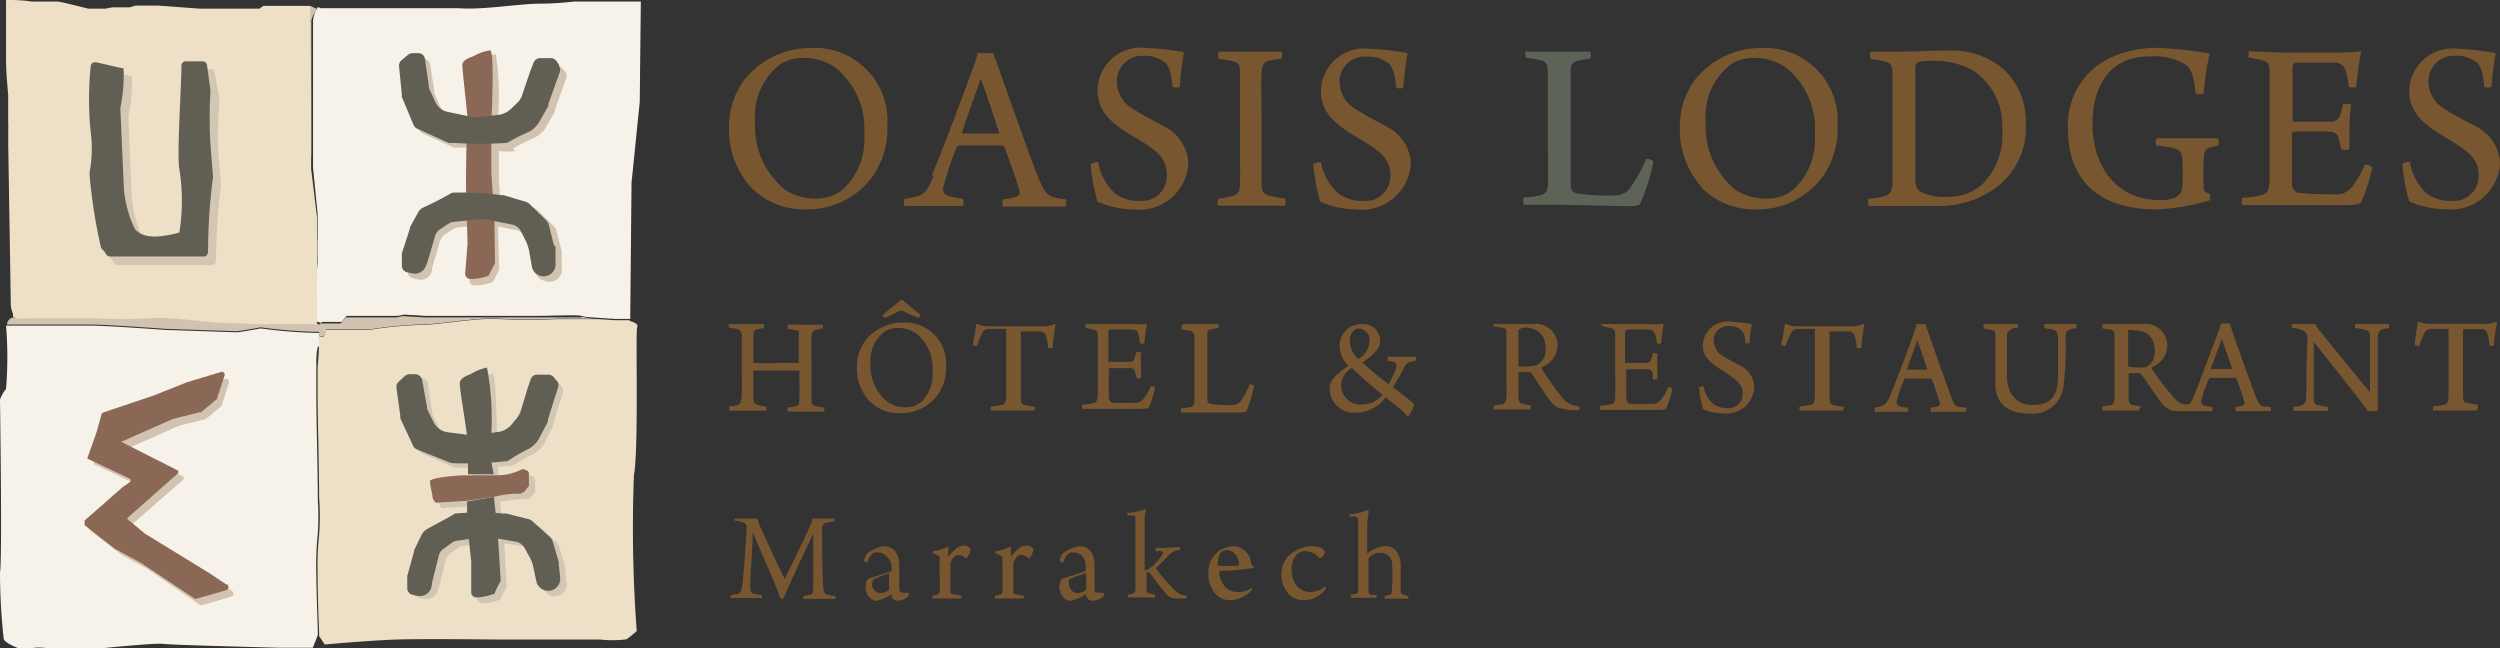 <svg id="Calque_1" data-name="Calque 1" xmlns="http://www.w3.org/2000/svg" viewBox="0 0 115.71 30"><rect x="0" y="0" width="115.71" height="30" fill="#333333" stroke="none"/><defs><style>.cls-1{fill:#d1c3b0;}.cls-2{fill:#f7f2e9;}.cls-3{fill:#eee0c7;}.cls-4{fill:#d3c7b4;}.cls-5{fill:#615f54;}.cls-6{fill:#8b6855;}.cls-7{fill:#785730;}.cls-8{fill:#5e6358;}</style></defs><path class="cls-1" d="M26.91,14.69c-.2,0-1.4,0-2.06,0l-.65,0H19.63l-1-.06-.27.06H16l-.23.28H14.8l0,.06a1.13,1.13,0,0,0-.2-.07H11.41a7.81,7.81,0,0,0-1.06-.05c-.89,0-2.53-.31-3.56-.22a23.13,23.13,0,0,1-2.53,0l-3.1,0a2.69,2.69,0,0,1-.55,0l0,0s-.29.07-.28.33H4.15c.82,0,3.5.2,3.5.2l3.3.11c.11,0,.66-.1,1.12-.18a22.63,22.63,0,0,0,2.7.21,5.73,5.73,0,0,1,0,.59h0c0-.15,0-.3,0-.41a.38.38,0,0,0,.24,0,.73.73,0,0,0,.08-.29h2a19,19,0,0,1,2.36-.23c.93,0,2.63-.35,3.71-.27a26.05,26.05,0,0,0,2.63,0h1.91c-.36,0-.68-.07-.78-.09"/><path class="cls-1" d="M14.58,11.09a.78.78,0,0,0,0-.14v-.06a.85.85,0,0,1,0,.22s0,0,0,0v0s0,0,0,0v0s0,0,0,.06v.07a.43.43,0,0,0,0,0v.16a.37.37,0,0,0,0,.11v.05c0,.05,0,.1,0,.15v.44h0v.23c0,.47,0,1,0,1.43v.15c0-.1,0-.22,0-.34h0c0-.61.08-1.31.11-1.78V12s0-.05,0-.08v-.05a.28.28,0,0,1,0-.09v-.14a.09.09,0,0,0,0,0V11.5a1.79,1.79,0,0,0,0-.21v-.07s0-.09,0-.13"/><path class="cls-1" d="M14.41,7.18V7c0-.11,0-.22,0-.34V6.33c0-.34,0-.69,0-1,0-.57,0-1.12,0-1.59V3.56c0-.78,0-2.57,0-2.61A1.45,1.45,0,0,1,14.6.53l.06-.12s0,0,0,0L14.35.27c0,.1.05,6.63.05,7.44,0-.17,0-.35,0-.53"/><path class="cls-2" d="M14.77,16a5.73,5.73,0,0,0,0-.59,22.63,22.63,0,0,1-2.7-.21c-.46.08-1,.18-1.12.18l-3.3-.11s-2.68-.2-3.5-.2H.28A18,18,0,0,1,.28,18,1.51,1.51,0,0,0,0,18.5s.11,7.42,0,8a28.27,28.27,0,0,0,.17,3.05c0,.2.7.46.7.46H1.4a2.24,2.24,0,0,1,.83,0,.74.74,0,0,0,.22,0h2.2s2.54-.26,2.9-.21,3.59.13,5.34.18l1.59,0,.23-.59c0-.45-.06-1.72-.07-2.82a14.07,14.07,0,0,1,.07-1.89,12.4,12.4,0,0,0,0-1.54c0-1.49-.07-3.57-.07-4.9,0-.62,0-1.11,0-1.34s0-.58.06-.82"/><path class="cls-3" d="M29.14,14.82l-.17,0h-.52l-.76-.05H25.78a26.05,26.05,0,0,1-2.63,0c-1.08-.08-2.78.27-3.71.27a19,19,0,0,0-2.36.23h-2a.73.73,0,0,1-.08.29.38.38,0,0,1-.24,0c0,.11,0,.26,0,.41a9.81,9.81,0,0,1-.06,1c0,.21,0,.63,0,1.16,0,1.39.07,3.47.07,4.9a11.7,11.7,0,0,1,0,1.73,12.94,12.94,0,0,0-.07,1.7c0,1.32.07,2.81.07,2.81h0v.17l.26.39s2.08-.19,3.35-.23,4.62,0,4.62,0l4.77,0A5.19,5.19,0,0,0,29,29.59c.16-.11.47-.38.47-.38A64.85,64.85,0,0,1,29.34,22c.23-1.24.07-6.65.15-6.84s-.19-.25-.35-.31"/><path class="cls-2" d="M26.58.07a14.32,14.32,0,0,1-1.6.1c-.68,0-1.79.16-2.75.21a7.66,7.66,0,0,1-1,0h-.52l-.42,0H14.84L14.76.34l-.06,0h0s0,0,0,0L14.6.53a1.45,1.45,0,0,0-.11.42s0,1.83,0,2.61V3.7c0,.47,0,1,0,1.59,0,.35,0,.7,0,1v.34c0,.12,0,.23,0,.34v.17c0,.18,0,.36,0,.53v.1l.21,2.11c0,.41,0,.76,0,1V11a.78.78,0,0,1,0,.14c0,.05,0,.09,0,.13v.07a1.79,1.79,0,0,1,0,.21v.12a.06.06,0,0,0,0,0v.1a.28.28,0,0,0,0,.09v.05s0,0,0,.08V12c0,.28-.05.65-.07,1s0,.51,0,.75h0a1.28,1.28,0,0,0,0,.19h0c0,.05,0,.1,0,.15,0,.31,0,.59,0,.8h.06a.92.92,0,0,1,.19.07l0-.06h.93l.23-.28h2.38l.28-.06,1,.06H24.2l.65,0c.66,0,1.86-.06,2.06,0s.42.06.78.09l.76.05H29l.17,0h0c0-.1.06-6.3.06-6.3l.38-3.75L29.66.07c-.42,0-1.45,0-3.08,0"/><path class="cls-3" d="M14.4,7.81v-.1c0-.81,0-7.34-.05-7.44h-.89l-.19,0h-.18l-.19,0h-.17l-.16,0h-.14l-.11,0H12.2L12,.4H10.3l-.5,0-.56,0L7.35.26l-.58,0H6.53l-.26,0L6,.34l-.43,0h0l-.37,0L4.89.4H4.67l-.32,0H4.21l-.13,0L4,.38,3.8.33C3.42.24,2.92.1,2.65.07H1.45C1,0,.6,0,.4,0H.28s0,.16,0,.41,0,.32,0,.51,0,1.63,0,1.85c0,.6.07,1.25.1,1.65v.65l0,.2c0,.12,0,.26,0,.39s0,0,0,.08a2.87,2.87,0,0,1,0,.31q0,.12,0,.21a.37.37,0,0,1,0,.12c0,.08,0,.14,0,.18v.07l.12,7.47a1.16,1.16,0,0,0,.1.42l0,.12a.27.27,0,0,0,.17.09,2.69,2.69,0,0,0,.55,0l3.1,0a23.13,23.13,0,0,0,2.53,0c1-.09,2.67.23,3.56.22a7.81,7.81,0,0,1,1.06.05h3.1c0-.21,0-.49,0-.8V14c0-.46,0-1,0-1.43h0v-.22h0v-.2a0,0,0,0,0,0,0V11.9c0-.05,0-.1,0-.15V11.7a.49.49,0,0,1,0-.12v-.27s0,0,0-.06v0s0,0,0,0v0a0,0,0,0,1,0,0,.85.85,0,0,0,0-.22c0-.21,0-.56,0-1Z"/><path class="cls-4" d="M10.1,7.06a23.08,23.08,0,0,1,.06-2.46v0L9.94,3.36a.18.18,0,0,0-.19-.16H9a.2.2,0,0,0-.2.18,47.14,47.14,0,0,0-.1,4.82,9.18,9.18,0,0,1,0,2.94,3.34,3.34,0,0,1-.65.14S7,11.51,6.6,11A5.34,5.34,0,0,1,6.09,9L5.94,5.39v0A7.23,7.23,0,0,0,6.1,3.52c-.11,0-.9-.2-1.29-.28a.19.19,0,0,0-.23.18,15.66,15.66,0,0,0,0,3.07,5.53,5.53,0,0,1-.08,1.9,23.36,23.36,0,0,0,.54,3.48,1.2,1.2,0,0,1,.23.3.21.21,0,0,0,.17.1H9.83s.11,0,.17-.17a26.85,26.85,0,0,1,.23-3.51"/><path class="cls-1" d="M23.74,6.88a8.75,8.75,0,0,1,1-.51,1.2,1.2,0,0,0,.55-.52l.39-.68s0,0,0-.08l.53-1.47a.34.34,0,0,0-.05-.31L26,3.14A.28.28,0,0,0,25.77,3h-.51a.34.34,0,0,0-.3.21l-.17.44-.34,1a1.25,1.25,0,0,1-.22.37L24,5.26a.92.92,0,0,1-.64.32l-.33,0a12.19,12.19,0,0,0-.08-3.07,2.72,2.72,0,0,0-.74.26c-.08,0-.52.15-.54.41s.15,1.53.23,2.4L21,5.44A.8.8,0,0,1,20.41,5l-.3-.66,0-.09L19.91,3a.33.33,0,0,0-.27-.28l-.27,0a.32.32,0,0,0-.25.07l-.3.26a.32.32,0,0,0-.11.27l.12,1.33,0,.1L19.39,6a.4.4,0,0,0,.17.17L21,6.83a.79.79,0,0,0,.22,0l.6,0c0,.76,0,2,0,2v.23a1.67,1.67,0,0,0-.61,0,13,13,0,0,1-1.31.68.53.53,0,0,0-.25.24l-.38.7,0,.05L18.87,12a.28.28,0,0,0,0,.09v.49a.31.31,0,0,0,.23.3l.23.05a.55.55,0,0,0,.65-.34L20,12.4s0,0,0,0l.36-1.23a.56.56,0,0,1,.22-.31l.39-.25a.54.54,0,0,1,.25-.09l.57-.05,0,1.08v0l-.06,1.4a.24.24,0,0,0,.27.26,2.49,2.49,0,0,0,.81-.15l.29-.57a.21.21,0,0,0,0-.12l-.05-1.89.83.17a.51.51,0,0,1,.38.3l.23.43a1.92,1.92,0,0,1,.15.48l.13.69a.55.55,0,0,0,.46.45A.56.56,0,0,0,26,12.4l0-.66a.36.36,0,0,0,0-.1l-.23-.92a.61.61,0,0,0-.15-.26l-.73-.72a.79.79,0,0,0-.23-.14l-1-.29-.13,0-.37,0-.07-1,0-1.32a2.78,2.78,0,0,0,.75,0"/><path class="cls-4" d="M24.54,22h-.11a2.4,2.4,0,0,1-1.15.25c-.4,0-1.5,0-1.59,0h0c-.1,0-1.5.09-1.5.27s.12.61.12.74a.42.42,0,0,0,.14.25.15.15,0,0,0,.11,0l1.69-.09a11,11,0,0,1,2.16-.34.14.14,0,0,0,.15-.05l.21-.26a.19.19,0,0,0,0-.1l0-.49a.14.14,0,0,0-.09-.12Z"/><path class="cls-4" d="M22.09,27.68a.25.25,0,0,0,.28.25,2.13,2.13,0,0,0,.8-.19c0-.09.21-.43.28-.57a.5.5,0,0,0,0-.12L23.33,25,23.11,23,23,20.78v0c0-.18,0-3.52-.21-3.49a2.39,2.39,0,0,0-.72.28c-.08.06-.52.17-.53.43s.45,2.92.38,3.13,0,2.56,0,2.56l.17,2.59v1.42Z"/><path class="cls-4" d="M19.8,17.82,20,19.06a.16.16,0,0,0,0,.09l.32.64a.83.83,0,0,0,.6.44l1.15.19h.18l1-.14a1.05,1.05,0,0,0,.63-.35l.25-.29a1.28,1.28,0,0,0,.21-.38l.3-1,.15-.45a.34.34,0,0,1,.29-.22l.51,0a.32.32,0,0,1,.26.12l.14.18a.32.32,0,0,1,.06.3l-.47,1.49a.2.2,0,0,1,0,.08l-.35.7a1.26,1.26,0,0,1-.53.54,8.34,8.34,0,0,0-.94.54,15.74,15.74,0,0,1-2.51.1.54.54,0,0,1-.22,0L19.57,21a.33.33,0,0,1-.17-.16l-.59-1.27,0-.09-.17-1.32a.29.29,0,0,1,.1-.28l.29-.27a.31.31,0,0,1,.25-.09l.26,0a.33.33,0,0,1,.29.26"/><path class="cls-4" d="M25.14,27.15,25,26.47a1.66,1.66,0,0,0-.17-.47l-.25-.43a.54.54,0,0,0-.39-.28l-1.3-.21h-.17l-1.26.18a.5.5,0,0,0-.24.09l-.38.27a.58.58,0,0,0-.21.32l-.31,1.24s0,0,0,0l-.06.17a.55.55,0,0,1-.63.37l-.24-.05a.28.28,0,0,1-.24-.28l0-.49a.14.14,0,0,1,0-.09l.31-1.15,0-.05.35-.72a.58.58,0,0,1,.24-.25A13.2,13.2,0,0,0,21.34,24a13.34,13.34,0,0,1,2.26,0h.13l1,.25a.7.7,0,0,1,.24.13l.76.69a.6.6,0,0,1,.16.25l.27.91a.43.43,0,0,1,0,.11l.07.65a.57.57,0,0,1-.62.61.55.55,0,0,1-.48-.44"/><path class="cls-1" d="M10.58,17.48,9,18H9l-1.57.62h0l-2.32.78a.11.11,0,0,0-.08.08l-.61,1.72a.13.13,0,0,0,.18.16l.4-.2H5l3.27-1.45h0l1.25-.31,0,0,.76-.63a.21.21,0,0,0,0-.06l.32-1a.13.13,0,0,0-.16-.16"/><path class="cls-1" d="M4.24,24.6l1.37,1.07h0l1.19.65h0L9.26,28a.18.18,0,0,0,.13,0l1.33-.39a.15.15,0,0,0,0-.27L10,26.82,7,25s0,0,0,0l-1-.88-.07,0L5,23.86a.13.13,0,0,0-.12,0l-.67.46a.15.15,0,0,0,0,.25"/><path class="cls-1" d="M4.88,20.22l3.59,1.83a.1.1,0,0,1,0,.16l-3,2.62a.09.09,0,0,1-.09,0l-1.19-.33a.1.1,0,0,1,0-.17l1.73-1.51H6l.33-.23a.1.1,0,0,0,0-.17L4.4,21.51a.09.09,0,0,1-.05-.12l.4-1.12a.09.09,0,0,1,.13-.05"/><path class="cls-5" d="M9.74,6.69a21.18,21.18,0,0,1,0-2.46V4.18L9.58,3a.2.2,0,0,0-.19-.16H8.6A.2.2,0,0,0,8.4,3c0,.84-.22,4.27-.1,4.82a9.18,9.18,0,0,1,0,2.94,3.34,3.34,0,0,1-.65.14s-1,.23-1.41-.31a5.13,5.13,0,0,1-.51-1.94L5.57,5s0,0,0,0a7.63,7.63,0,0,0,.15-1.84c-.11,0-.9-.2-1.29-.28a.2.2,0,0,0-.23.18,14.88,14.88,0,0,0,0,3.07A5.8,5.8,0,0,1,4.14,8a23.77,23.77,0,0,0,.54,3.48,1.17,1.17,0,0,1,.23.29.21.21,0,0,0,.17.1H9.46s.11,0,.17-.17a27,27,0,0,1,.23-3.51"/><path class="cls-6" d="M21.53,12.65a.24.24,0,0,0,.27.26,2.2,2.2,0,0,0,.81-.15c.05-.09.22-.43.3-.56a.5.5,0,0,0,0-.12L22.88,10,22.74,8l0-2.17v0c0-.18.17-3.52-.06-3.5a2.28,2.28,0,0,0-.73.25c-.09.06-.53.15-.55.41s.34,2.93.25,3.14-.08,2.57-.08,2.57l.07,2.59h0Z"/><path class="cls-5" d="M25.88,3l-.13-.18a.33.33,0,0,0-.26-.13H25a.33.33,0,0,0-.3.2l-.17.44-.34,1A1,1,0,0,1,24,4.7L23.69,5a1.06,1.06,0,0,1-.64.32l-1,.1a.47.47,0,0,1-.17,0l-1.15-.24a.8.8,0,0,1-.58-.46l-.3-.65a.29.29,0,0,1,0-.09l-.18-1.25a.31.31,0,0,0-.27-.27l-.26,0a.35.35,0,0,0-.26.08l-.3.25a.33.33,0,0,0-.11.28l.13,1.33a.29.29,0,0,0,0,.09l.54,1.29a.3.3,0,0,0,.16.17l1.45.66a.54.54,0,0,0,.22,0,17.35,17.35,0,0,0,2.51,0,8.75,8.75,0,0,1,1-.51A1.23,1.23,0,0,0,25,5.57l.38-.67a.36.36,0,0,0,0-.09l.53-1.47a.32.32,0,0,0-.05-.3"/><path class="cls-5" d="M25.64,11.36l-.23-.92a.53.53,0,0,0-.15-.26l-.73-.72a.48.48,0,0,0-.23-.13l-1-.3-.13,0a12.93,12.93,0,0,0-2.25-.11,14.47,14.47,0,0,1-1.32.68.55.55,0,0,0-.25.23l-.38.7a.14.14,0,0,0,0,.06l-.37,1.13a.31.31,0,0,0,0,.1v.48a.31.31,0,0,0,.23.3l.24.05a.54.54,0,0,0,.64-.34l.07-.17s0,0,0,0l.36-1.22a.56.56,0,0,1,.23-.31l.38-.25a.54.54,0,0,1,.25-.09l1.26-.13a.32.32,0,0,1,.17,0l1.29.26a.59.59,0,0,1,.39.3l.22.44a2,2,0,0,1,.16.47l.12.69a.55.55,0,0,0,1.1-.13l0-.65a.43.43,0,0,0,0-.11"/><path class="cls-5" d="M25.77,17.63l-.14-.17a.33.33,0,0,0-.27-.12l-.51,0a.31.31,0,0,0-.29.22l-.15.44-.3,1a1.28,1.28,0,0,1-.21.38l-.25.3A1,1,0,0,1,23,20l-1,.15a.48.48,0,0,1-.17,0L20.68,20a.85.85,0,0,1-.6-.44l-.32-.65,0-.09-.22-1.23a.34.34,0,0,0-.29-.27l-.26,0a.33.33,0,0,0-.25.08l-.29.27a.3.3,0,0,0-.1.28l.18,1.32a.3.3,0,0,0,0,.1l.59,1.26a.35.35,0,0,0,.17.17l1.48.59a.54.54,0,0,0,.22.05,18.45,18.45,0,0,0,2.51-.1,7.61,7.61,0,0,1,.94-.55A1.26,1.26,0,0,0,25,20.2l.36-.69,0-.09.47-1.49a.32.32,0,0,0-.05-.3"/><path class="cls-5" d="M25.86,26l-.27-.91a.54.54,0,0,0-.16-.26l-.76-.68a.41.41,0,0,0-.23-.13l-1-.25-.13,0a12.29,12.29,0,0,0-2.26,0c-.2.15-1,.55-1.29.72a.64.64,0,0,0-.24.25l-.35.72,0,.05-.32,1.15a.31.31,0,0,0,0,.1l0,.48a.31.31,0,0,0,.24.29l.24.05a.56.56,0,0,0,.63-.37L20,27s0,0,0-.05l.31-1.24a.53.53,0,0,1,.22-.31l.37-.27a.51.51,0,0,1,.24-.1l1.26-.18h.17l1.3.22a.58.58,0,0,1,.4.28l.24.43a1.5,1.5,0,0,1,.17.46l.15.69a.56.56,0,0,0,1.1-.18l-.07-.65a.36.36,0,0,0,0-.1"/><path class="cls-5" d="M22.74,21.37l0-.86h0v-.44a12.77,12.77,0,0,0-.2-3.06,2.45,2.45,0,0,0-.73.29c-.08.05-.52.16-.53.43s.22,1.52.33,2.39a3.38,3.38,0,0,1,.05.74,2.69,2.69,0,0,0,0,.54c0,.16,0,.35,0,.55l1.19,0Z"/><path class="cls-5" d="M23.05,24.89v-.15l-.11-1L22.86,23l-1.24.21c0,.15,0,.25,0,.25l0,.22.08,1.28L21.81,26h0v1.41a.24.24,0,0,0,.28.24,2.49,2.49,0,0,0,.81-.18c0-.09.2-.44.27-.58a.5.5,0,0,0,0-.12Z"/><path class="cls-6" d="M24.12,22.8a.12.12,0,0,0,.15-.05l.21-.26a.17.17,0,0,0,0-.1l0-.49a.16.16,0,0,0-.09-.12l-.13-.06h-.1A2.59,2.59,0,0,1,23,22h-.21l-1.19,0H21.4c-.1,0-1.5.09-1.5.28s.12.61.12.73a.44.44,0,0,0,.14.25.16.16,0,0,0,.11,0l1.35-.08L22.86,23a4.44,4.44,0,0,1,1.26-.15"/><path class="cls-6" d="M10.49,27.06l-.78-.52-3-1.84h0L5.87,24l2.35-2.08a.09.09,0,0,0,0-.15L5.61,20.45,8,19.39H8l1.25-.31a.09.09,0,0,0,.06,0l.75-.63a.08.08,0,0,0,0-.06l.33-1a.13.13,0,0,0-.17-.17l-1.56.47h0l-1.56.62h0l-2.32.78a.15.15,0,0,0-.08.08L4.47,20l-.4,1.13a.08.08,0,0,0,0,.11L6,22.15a.1.1,0,0,1,0,.17l-.33.23h0L3.93,24.08a.08.08,0,0,0,0,.1.14.14,0,0,0,0,.14l1.37,1.07,0,0,1.2.65h0L9,27.7a.15.15,0,0,0,.13,0l1.33-.38a.16.16,0,0,0,.05-.28"/><path class="cls-7" d="M33.72,15l.83,0c.43,0,.63,0,.81,0,0,0,0,.16,0,.18l-.31.06c-.13,0-.17.09-.18.3s0,.56,0,1.2c0,0,0,.06,0,.06a9.56,9.56,0,0,0,1.1,0l1,0a0,0,0,0,0,0,0c0-.33,0-1.06,0-1.3s0-.18-.13-.21a2.38,2.38,0,0,0-.38-.07s0-.16,0-.19.47,0,.81,0l.8,0a.23.23,0,0,1,0,.18l-.33.06c-.15.05-.17.12-.18.35s0,.61,0,1.38c0,.56,0,1.28,0,1.5s.05.25.18.29a2,2,0,0,0,.41.07s0,.17,0,.19l-.86,0-.82,0a.21.21,0,0,1,0-.19,1.63,1.63,0,0,0,.37-.07c.11,0,.15-.09.16-.29s0-.9,0-1.3c0,0,0-.05,0-.05H34.87s0,0,0,0c0,.35,0,1.1,0,1.23s0,.32.2.36a2.54,2.54,0,0,0,.39.08.25.25,0,0,1,0,.19c-.12,0-.42,0-.84,0l-.86,0a.31.31,0,0,1,0-.19l.34-.06c.19-.06.21-.17.23-.47s0-.77,0-1.33,0-1.32,0-1.43-.05-.26-.18-.29a3.36,3.36,0,0,0-.38-.07A.23.23,0,0,1,33.72,15Z"/><path class="cls-7" d="M40.22,18.54A2.23,2.23,0,0,1,39.66,17a2.07,2.07,0,0,1,.4-1.25,2.23,2.23,0,0,1,1.73-.82,1.9,1.9,0,0,1,2,2,2.2,2.2,0,0,1-.39,1.35,2.11,2.11,0,0,1-1.7.84A1.91,1.91,0,0,1,40.22,18.54Zm2.4.08a1.78,1.78,0,0,0,.54-1.45,2.07,2.07,0,0,0-.74-1.73,1.5,1.5,0,0,0-.85-.26,1.16,1.16,0,0,0-.58.14,1.67,1.67,0,0,0-.7,1.52,2.13,2.13,0,0,0,.83,1.79,1.42,1.42,0,0,0,.8.22A1.11,1.11,0,0,0,42.62,18.62Zm-.84-4.74c.07.08.66.57.83.69,0,0-.07.14-.1.14a7.75,7.75,0,0,1-.78-.34h-.06a6.2,6.2,0,0,1-.73.34s-.1-.1-.09-.14c.17-.13.67-.53.79-.64A.46.46,0,0,1,41.78,13.88Z"/><path class="cls-7" d="M47.87,19l-1,0-1,0a.25.25,0,0,1,0-.19,2.83,2.83,0,0,0,.46-.07c.2,0,.24-.16.24-.46,0-.51,0-1.89,0-3a.06.06,0,0,0,0-.06h-.83a.34.34,0,0,0-.27.18,3.93,3.93,0,0,0-.25.61s-.19,0-.2-.06A9.29,9.29,0,0,0,45.18,15s.06,0,.08,0a1.11,1.11,0,0,0,.52.1h2.39a1.28,1.28,0,0,0,.63-.1s.06,0,.06,0a9.08,9.08,0,0,0-.14,1.1.26.26,0,0,1-.21,0,2.36,2.36,0,0,0-.1-.57.28.28,0,0,0-.26-.19h-.9a.05.05,0,0,0,0,0c0,.95,0,2.74,0,3.07s.08.31.22.35a3.7,3.7,0,0,0,.44.07A.25.25,0,0,1,47.87,19Z"/><path class="cls-7" d="M50.24,15c.16,0,.49,0,.86,0h1.27a7,7,0,0,0,.72,0l0,0a5.64,5.64,0,0,0-.12.89.28.28,0,0,1-.2,0,3.62,3.62,0,0,0-.07-.39c0-.16-.11-.23-.33-.25h-1a.17.17,0,0,0-.07.13c0,.36,0,1.08,0,1.37,0,0,0,0,0,0,.26,0,.76,0,1,0a.23.23,0,0,0,.22-.19,2,2,0,0,0,.07-.26s.19,0,.22,0a4.36,4.36,0,0,0,0,.6c0,.24,0,.43,0,.59a.24.24,0,0,1-.22,0,1.19,1.19,0,0,0-.05-.27.21.21,0,0,0-.22-.18c-.19,0-.73,0-1,0,0,0,0,0,0,.06,0,.29,0,1,0,1.29a.26.26,0,0,0,.15.25,8.85,8.85,0,0,0,1,0,.49.49,0,0,0,.48-.21,2.52,2.52,0,0,0,.32-.57.37.37,0,0,1,.19.07,5,5,0,0,1-.27.89c0,.07-.08.1-.4.1l-1.69,0-1,0a.25.25,0,0,1,0-.19,2.6,2.6,0,0,0,.49-.07c.15,0,.2-.12.22-.35V15.59c0-.23,0-.29-.2-.33a1.65,1.65,0,0,0-.34-.07S50.21,15,50.24,15Z"/><path class="cls-7" d="M54.75,15c.19,0,.4,0,.83,0s.67,0,.8,0a.19.19,0,0,1,0,.18l-.33.06c-.15,0-.17.12-.17.26s0,.79,0,1.39c0,.81,0,1.34,0,1.62a.2.2,0,0,0,.12.18,5.18,5.18,0,0,0,1.08.05.43.43,0,0,0,.38-.24,3.29,3.29,0,0,0,.38-.71.32.32,0,0,1,.2.07A5.47,5.47,0,0,1,57.7,19c0,.06-.09.09-.26.09l-1.86,0-.92,0s0-.17,0-.19a3,3,0,0,0,.42-.06c.14,0,.19-.11.2-.27s0-.8,0-1.64c0-.69,0-1.08,0-1.25s0-.33-.21-.37l-.36-.06A.22.22,0,0,1,54.75,15Z"/><path class="cls-7" d="M63.88,15.78c0,.33-.2.56-.82,1,0,0,0,0,0,0a12.39,12.39,0,0,0,1.21,1,0,0,0,0,0,0,0,3.91,3.91,0,0,0,.36-.77c0-.09,0-.2-.07-.24a1.68,1.68,0,0,0-.33-.07s0-.17,0-.19l.62,0c.37,0,.59,0,.66,0s0,.17,0,.19l-.26.06A.41.41,0,0,0,65,17a9.47,9.47,0,0,1-.54.93s0,0,0,0a9.43,9.43,0,0,1,1,.78,1.46,1.46,0,0,1-.26.53.12.12,0,0,1-.1,0,.9.9,0,0,0-.2-.23l-.77-.62s0,0,0,0a1.71,1.71,0,0,1-1.35.71A1.13,1.13,0,0,1,61.54,18c0-.35.19-.6.86-1.07,0,0,0,0,0,0A1.36,1.36,0,0,1,62,16a1,1,0,0,1,1-1A.79.79,0,0,1,63.88,15.78Zm-1.35,1.27a1,1,0,0,0-.46.79.9.9,0,0,0,1,.88,1.18,1.18,0,0,0,.89-.42s0,0,0-.05c-.45-.37-1-.83-1.36-1.2C62.56,17.05,62.53,17,62.53,17.05Zm-.06-1.25a1.14,1.14,0,0,0,.41.82h0a1.07,1.07,0,0,0,.51-.83.55.55,0,0,0-.5-.59C62.69,15.2,62.47,15.41,62.47,15.8Z"/><path class="cls-7" d="M69.11,15l.75,0h1.07a1,1,0,0,1,1.16,1,1.12,1.12,0,0,1-.74,1s0,0,0,.05a11.36,11.36,0,0,0,1,1.4,1,1,0,0,0,.75.35s0,.17,0,.18a2.76,2.76,0,0,1-1-.12,1,1,0,0,1-.31-.26c-.24-.29-.64-.94-.88-1.29a.22.22,0,0,0-.17-.09,3.49,3.49,0,0,0-.46,0s0,0,0,0c0,.35,0,1,0,1.17s.06.28.21.31l.36.06s0,.16,0,.19l-.86,0c-.42,0-.7,0-.82,0s0-.17,0-.19l.33-.05c.15,0,.2-.11.22-.36s0-1,0-1.38c0-.66,0-1.31,0-1.51s0-.26-.21-.3l-.35-.05A.22.22,0,0,1,69.11,15Zm1.17.26a.13.13,0,0,0,0,.09c0,.22,0,1.1,0,1.61a0,0,0,0,0,0,0,2.84,2.84,0,0,0,.84-.05.79.79,0,0,0,.42-.75c0-.61-.31-1-1-1A.58.58,0,0,0,70.28,15.28Z"/><path class="cls-7" d="M74.09,15c.17,0,.5,0,.86,0h1.28A7.1,7.1,0,0,0,77,15l0,0a7.21,7.21,0,0,0-.11.89.28.28,0,0,1-.2,0,2,2,0,0,0-.08-.39.3.3,0,0,0-.32-.25h-1a.18.18,0,0,0-.08.13V16.8s0,0,0,0c.26,0,.76,0,1,0a.23.23,0,0,0,.22-.19,2,2,0,0,0,.07-.26s.19,0,.21,0a4.59,4.59,0,0,0,0,.6c0,.24,0,.43,0,.59a.24.24,0,0,1-.22,0,1.19,1.19,0,0,0,0-.27.22.22,0,0,0-.22-.18c-.19,0-.73,0-1,0,0,0,0,0,0,.06,0,.29,0,1,0,1.29a.26.26,0,0,0,.15.25,8.85,8.85,0,0,0,1,0,.47.47,0,0,0,.47-.21,2.52,2.52,0,0,0,.33-.57.37.37,0,0,1,.19.07,5.08,5.08,0,0,1-.28.89c0,.07-.07.1-.4.1l-1.68,0-1,0s0-.16,0-.19a2.47,2.47,0,0,0,.49-.07c.16,0,.21-.12.22-.35s0-.83,0-1.56,0-1.17,0-1.28,0-.29-.19-.33a1.65,1.65,0,0,0-.34-.07S74.07,15,74.09,15Z"/><path class="cls-7" d="M79.33,18.72a1.09,1.09,0,0,0,.64.17.65.65,0,0,0,.69-.68c0-.42-.27-.62-.85-1s-1-.64-1-1.23a1.14,1.14,0,0,1,1.27-1.09,8.43,8.43,0,0,1,1,.11,6.54,6.54,0,0,0-.11.89s-.17,0-.19,0c0-.38-.1-.56-.25-.67a.93.93,0,0,0-.53-.13.66.66,0,0,0-.68.66.83.83,0,0,0,.44.74c.26.16.59.32.81.45a1.11,1.11,0,0,1,.62,1,1.28,1.28,0,0,1-1.44,1.19,2.3,2.3,0,0,1-.93-.2,5,5,0,0,1-.18-1s.17-.08.2-.06A1.4,1.4,0,0,0,79.33,18.72Z"/><path class="cls-7" d="M85.3,19l-1,0-1,0a.25.25,0,0,1,0-.19,2.83,2.83,0,0,0,.46-.07c.2,0,.24-.16.24-.46,0-.51,0-1.89,0-3a.06.06,0,0,0,0-.06h-.83a.33.33,0,0,0-.27.18,5,5,0,0,0-.26.61.26.26,0,0,1-.2-.06A7.49,7.49,0,0,0,82.61,15s.06,0,.07,0a1.18,1.18,0,0,0,.53.1H85.6a1.28,1.28,0,0,0,.63-.1l.06,0a9.08,9.08,0,0,0-.14,1.1.26.26,0,0,1-.21,0,1.91,1.91,0,0,0-.11-.57.26.26,0,0,0-.25-.19h-.9a.07.07,0,0,0,0,0c0,.95,0,2.74,0,3.07s.08.31.22.35a3.7,3.7,0,0,0,.44.07A.25.25,0,0,1,85.3,19Z"/><path class="cls-7" d="M87.51,18.25c.33-.79.94-2.44,1.08-2.85A2,2,0,0,0,88.7,15h.43a3.09,3.09,0,0,0,.1.34c.13.37.85,2.42,1.07,3s.24.47.7.53c0,0,0,.16,0,.19l-.79,0-.85,0s0-.17,0-.19a2.15,2.15,0,0,0,.35-.07.12.12,0,0,0,.07-.16c-.07-.28-.27-.83-.38-1.12a.11.11,0,0,0-.06,0c-.09,0-.32,0-.61,0s-.46,0-.54,0-.05,0-.06.06a7.4,7.4,0,0,0-.35,1c0,.11,0,.18.21.24a1.66,1.66,0,0,0,.31.05.32.32,0,0,1,0,.19l-.82,0c-.37,0-.57,0-.7,0a.31.31,0,0,1,0-.19C87.22,18.79,87.3,18.74,87.51,18.25Zm1.24-2.54c-.11.32-.38,1.06-.49,1.4,0,0,0,0,0,0h.95a0,0,0,0,0,0,0c-.13-.4-.38-1.12-.48-1.4C88.77,15.7,88.75,15.7,88.75,15.71Z"/><path class="cls-7" d="M91.8,15l.82,0,.76,0a.19.19,0,0,1,0,.18c-.13,0-.22,0-.3.06s-.19.11-.19.34c0,.63,0,1.51,0,1.85a1.78,1.78,0,0,0,.13.66,1.08,1.08,0,0,0,1.11.65c.54,0,1.07-.16,1.12-1.18,0-.49,0-1.22,0-1.88,0-.32-.08-.4-.29-.44s-.19,0-.33-.06a.23.23,0,0,1,0-.18l.78,0,.69,0s0,.17,0,.18l-.27.06c-.19.06-.23.17-.23.48A12.87,12.87,0,0,1,95.49,18a1.44,1.44,0,0,1-1.57,1.14c-1,0-1.47-.46-1.56-1.17,0-.41,0-2.05,0-2.38,0-.17,0-.27-.18-.32l-.34-.06S91.77,15,91.8,15Z"/><path class="cls-7" d="M97.34,15l.74,0h1.08a1,1,0,0,1,1.15,1,1.09,1.09,0,0,1-.73,1,.06.06,0,0,0,0,.05,11.65,11.65,0,0,0,1.08,1.4.68.68,0,0,0,.53.27c.13,0,.2,0,.32-.32.33-.78,1-2.64,1.17-3.05a2.11,2.11,0,0,0,.11-.38h.43c0,.1.06.22.09.34.13.37.85,2.42,1.08,3s.24.47.7.53a.31.31,0,0,1,0,.19l-.78,0-.85,0s0-.17,0-.19a1.54,1.54,0,0,0,.35-.07.12.12,0,0,0,.07-.16c-.07-.28-.27-.83-.38-1.12a.11.11,0,0,0-.06,0c-.1,0-.33,0-.62,0s-.46,0-.53,0a.09.09,0,0,0-.06.06,6.28,6.28,0,0,0-.35,1c0,.11,0,.19.2.24l.31.05a.31.31,0,0,1,0,.19c-.13,0-.28,0-.75,0l-.85,0a.87.87,0,0,1-.74-.37c-.24-.29-.67-1-.92-1.3a.19.19,0,0,0-.15-.09h-.46s0,0,0,0c0,.35,0,1,0,1.17s.05.28.2.31l.37.06S99,19,99,19l-.86,0c-.42,0-.7,0-.82,0a.21.21,0,0,1,0-.19l.33-.05c.16,0,.21-.11.22-.36s0-1,0-1.38V15.55c0-.18,0-.26-.22-.3l-.35-.05S97.31,15,97.34,15Zm1.16.26a.13.13,0,0,0,0,.09c0,.22,0,1.1,0,1.61a0,0,0,0,0,0,0A2.66,2.66,0,0,0,99.3,17a.75.75,0,0,0,.43-.76c0-.6-.31-.95-1-.95A.66.66,0,0,0,98.5,15.28Zm3.82,1.82s0,0,0,0h1s0,0,0,0c-.14-.4-.38-1.11-.49-1.39h0Z"/><path class="cls-7" d="M106.06,15l.81,0h.29a1.47,1.47,0,0,0,.24.35c.66.83,2,2.45,2.29,2.81h0c0-.88,0-2.09,0-2.56,0-.19,0-.29-.24-.34a3.21,3.21,0,0,0-.44-.08.28.28,0,0,1,0-.18l.86,0,.69,0a.19.19,0,0,1,0,.18l-.29.06c-.16.06-.2.18-.22.35,0,.5,0,1.33,0,2.55,0,.3,0,.68,0,.89a3.38,3.38,0,0,0-.45,0c-.34-.49-2.12-2.72-2.51-3.2h0c0,.67,0,2.18,0,2.55s.1.34.27.38a1.52,1.52,0,0,0,.38.07s0,.16,0,.19l-.81,0c-.39,0-.64,0-.77,0a.31.31,0,0,1,0-.19,1.49,1.49,0,0,0,.34-.06c.15-.05.23-.13.24-.38s0-1.39.06-2.75a.35.35,0,0,0-.17-.32,1.16,1.16,0,0,0-.52-.14A.28.28,0,0,1,106.06,15Z"/><path class="cls-7" d="M114.62,19l-1,0-1,0a.31.31,0,0,1,0-.19,2.83,2.83,0,0,0,.46-.07c.21,0,.24-.16.25-.46,0-.51,0-1.89,0-3,0,0,0-.06,0-.06h-.84a.34.34,0,0,0-.27.18,3.93,3.93,0,0,0-.25.61s-.19,0-.2-.06c0-.27.11-.78.13-1.06,0,0,.06,0,.07,0a1.14,1.14,0,0,0,.52.1h2.4a1.24,1.24,0,0,0,.62-.1l.07,0a7.32,7.32,0,0,0-.15,1.1.26.26,0,0,1-.21,0,2.36,2.36,0,0,0-.1-.57.26.26,0,0,0-.25-.19H114a.05.05,0,0,0,0,0c0,.95,0,2.74,0,3.07s.07.31.22.35a3.09,3.09,0,0,0,.44.07A.25.25,0,0,1,114.62,19Z"/><path class="cls-7" d="M39,8.78A3.17,3.17,0,0,0,40,6.2a3.63,3.63,0,0,0-1.32-3.06,2.52,2.52,0,0,0-1.5-.46,2.07,2.07,0,0,0-1,.25,3,3,0,0,0-1.23,2.7A3.77,3.77,0,0,0,36.36,8.8a2.56,2.56,0,0,0,1.43.39A1.9,1.9,0,0,0,39,8.78m-4.26-.13a4,4,0,0,1-1-2.76,3.66,3.66,0,0,1,.72-2.21,3.94,3.94,0,0,1,3.06-1.46A3.37,3.37,0,0,1,41.07,5.8a3.85,3.85,0,0,1-.7,2.39,3.73,3.73,0,0,1-3,1.5,3.46,3.46,0,0,1-2.59-1"/><path class="cls-7" d="M45.4,3.62c-.2.58-.67,1.87-.86,2.48,0,.05,0,.07,0,.08h1.69a.06.06,0,0,0,0-.09c-.23-.71-.66-2-.85-2.48,0,0,0,0-.05,0m-2.2,4.5c.59-1.39,1.67-4.31,1.92-5a4.52,4.52,0,0,0,.2-.65h.75c0,.17.11.38.19.59.23.66,1.5,4.29,1.9,5.25.33.76.41.82,1.24.93.05,0,0,.28,0,.33-.3,0-.89,0-1.4,0s-1.27,0-1.51,0a.53.53,0,0,1,0-.33,3.84,3.84,0,0,0,.63-.13.22.22,0,0,0,.13-.29c-.14-.49-.48-1.45-.69-2a.19.19,0,0,0-.1-.08h-2s-.11.07-.12.1a15.26,15.26,0,0,0-.62,1.86c0,.2,0,.32.37.41a4.27,4.27,0,0,0,.55.1.54.54,0,0,1,0,.33c-.24,0-.83,0-1.47,0s-1,0-1.23,0a.47.47,0,0,1,0-.33c.83-.11,1-.19,1.34-1.07"/><path class="cls-7" d="M51.66,9a1.91,1.91,0,0,0,1.12.3A1.15,1.15,0,0,0,54,8.06c0-.76-.47-1.11-1.5-1.72S50.8,5.19,50.8,4.16a2,2,0,0,1,2.26-1.94,11.83,11.83,0,0,1,1.74.2A13.71,13.71,0,0,0,54.61,4c0,.07-.3.07-.34,0-.06-.68-.17-1-.44-1.18a1.62,1.62,0,0,0-.93-.24,1.18,1.18,0,0,0-1.21,1.17,1.48,1.48,0,0,0,.78,1.31c.46.3,1,.57,1.43.8A2,2,0,0,1,55,7.57a2.27,2.27,0,0,1-2.55,2.12,4.13,4.13,0,0,1-1.65-.36,8.84,8.84,0,0,1-.32-1.72c0-.06.3-.13.35-.1A2.55,2.55,0,0,0,51.66,9"/><path class="cls-7" d="M56.4,2.39c.24,0,.89,0,1.49,0s1.13,0,1.42,0a.47.47,0,0,1,0,.33,4.22,4.22,0,0,0-.58.09c-.27.07-.31.22-.34.57s0,1.45,0,2.44,0,2.24,0,2.64.06.53.41.61a5.22,5.22,0,0,0,.67.12.38.38,0,0,1,0,.33c-.27,0-.92,0-1.48,0s-1.23,0-1.59,0c-.06,0-.06-.3,0-.33a3.24,3.24,0,0,0,.59-.1c.33-.07.38-.23.4-.49s0-1.5,0-3c0-.94,0-1.68,0-2.22,0-.29,0-.46-.28-.53a4,4,0,0,0-.7-.12.42.42,0,0,1,0-.33"/><path class="cls-7" d="M62,9a1.93,1.93,0,0,0,1.13.3,1.14,1.14,0,0,0,1.22-1.2c0-.76-.47-1.11-1.5-1.72s-1.71-1.15-1.71-2.18a2,2,0,0,1,2.26-1.94,12.17,12.17,0,0,1,1.75.2c-.08.38-.15,1-.2,1.58,0,.07-.3.07-.33,0-.07-.68-.17-1-.45-1.18a1.58,1.58,0,0,0-.93-.24A1.16,1.16,0,0,0,62,3.76a1.46,1.46,0,0,0,.78,1.31c.46.3,1,.57,1.42.8a2,2,0,0,1,1.1,1.7,2.27,2.27,0,0,1-2.55,2.12,4.22,4.22,0,0,1-1.65-.36,9.66,9.66,0,0,1-.32-1.72c0-.06.3-.13.36-.1A2.49,2.49,0,0,0,62,9"/><path class="cls-8" d="M70.7,2.39c.33,0,.71,0,1.47,0s1.19,0,1.42,0a.33.33,0,0,1,0,.33,3.53,3.53,0,0,0-.58.1c-.28.07-.3.22-.31.46,0,.41,0,1.4,0,2.48,0,1.42,0,2.37,0,2.86a.36.36,0,0,0,.22.32,9.33,9.33,0,0,0,1.91.1.84.84,0,0,0,.68-.43,6.26,6.26,0,0,0,.68-1.26.47.47,0,0,1,.34.13,9.27,9.27,0,0,1-.6,1.91c0,.09-.16.15-.47.15-.73,0-2.7-.06-3.29-.06s-1.41,0-1.64,0c0,0-.06-.3,0-.33a6.79,6.79,0,0,0,.76-.11c.25-.07.33-.19.35-.47s0-1.43,0-2.92c0-1.22,0-1.91,0-2.21,0-.47-.06-.59-.37-.66a4.64,4.64,0,0,0-.63-.1.38.38,0,0,1,0-.33"/><path class="cls-7" d="M83,8.78A3.17,3.17,0,0,0,84,6.2a3.63,3.63,0,0,0-1.32-3.06,2.52,2.52,0,0,0-1.5-.46,2.09,2.09,0,0,0-1,.25,3,3,0,0,0-1.23,2.7A3.77,3.77,0,0,0,80.34,8.8a2.58,2.58,0,0,0,1.43.39A1.88,1.88,0,0,0,83,8.78m-4.25-.13a4,4,0,0,1-1-2.76,3.65,3.65,0,0,1,.71-2.21,3.94,3.94,0,0,1,3.06-1.46A3.37,3.37,0,0,1,85.05,5.8a3.85,3.85,0,0,1-.7,2.39,3.73,3.73,0,0,1-3,1.5,3.45,3.45,0,0,1-2.59-1"/><path class="cls-7" d="M88.86,8.85a2.25,2.25,0,0,0,1.24.26,2.34,2.34,0,0,0,1.68-.61A3.23,3.23,0,0,0,92.67,6a3.06,3.06,0,0,0-1.31-2.71,3.56,3.56,0,0,0-2-.47,2.21,2.21,0,0,0-.58.05.3.3,0,0,0-.13.21c0,.25,0,1.82,0,2.79s0,2.29,0,2.55a.59.59,0,0,0,.23.45M86.6,2.39l1.39,0c.69,0,1.16-.05,2.23-.05a3.67,3.67,0,0,1,2.45.81,3.28,3.28,0,0,1,1.09,2.6,3.41,3.41,0,0,1-1.47,3,4.48,4.48,0,0,1-2.74.78c-.68,0-1.51,0-2.51,0h-.57c0-.06,0-.3,0-.33a3.43,3.43,0,0,0,.74-.12c.21-.06.35-.15.38-.55,0-.72,0-1.66,0-2.68,0-.69,0-2,0-2.45s-.13-.5-.41-.57a4.53,4.53,0,0,0-.61-.1.73.73,0,0,1,0-.33"/><path class="cls-7" d="M102.31,9.26a9.78,9.78,0,0,1-2.5.43c-2.69,0-4.1-1.35-4.1-3.77a3.42,3.42,0,0,1,2-3.26A5.09,5.09,0,0,1,100,2.22a20.13,20.13,0,0,1,2.27.25A12.61,12.61,0,0,0,102,4.3c0,.06-.32.08-.38,0-.09-.86-.22-1.18-.56-1.37a2.93,2.93,0,0,0-1.56-.32c-1.79,0-2.65,1.27-2.65,3.15s1.06,3.5,3.13,3.5a1.59,1.59,0,0,0,.77-.15.63.63,0,0,0,.26-.48,11.27,11.27,0,0,0,0-1.17c0-.38-.09-.52-.43-.61a6.06,6.06,0,0,0-.77-.11.41.41,0,0,1,0-.34c.35,0,.9,0,1.6,0s1,0,1.25,0a.47.47,0,0,1,0,.35,1.8,1.8,0,0,0-.38.08c-.22.06-.27.21-.28.55a10.71,10.71,0,0,0,0,1.27c0,.17,0,.23.28.33a.72.72,0,0,1,0,.25"/><path class="cls-7" d="M104.17,2.38c.28,0,.88.05,1.52.05H108a11.41,11.41,0,0,0,1.28-.05l0,.06A12.75,12.75,0,0,0,109.06,4c0,.06-.32.06-.35,0a4.44,4.44,0,0,0-.13-.7A.53.53,0,0,0,108,2.9h-1.76c-.08,0-.13.16-.13.22,0,.64,0,1.91,0,2.43,0,0,0,.08.06.08.46,0,1.35,0,1.76,0a.42.42,0,0,0,.39-.35,3,3,0,0,0,.12-.46c.07,0,.34,0,.38,0a9.09,9.09,0,0,0-.08,1.08c0,.42,0,.75,0,1a.45.45,0,0,1-.39,0,2.47,2.47,0,0,0-.1-.47.38.38,0,0,0-.39-.33,16.14,16.14,0,0,0-1.72,0s-.06,0-.06.09c0,.52,0,1.74,0,2.29a.45.45,0,0,0,.26.44,13.68,13.68,0,0,0,1.7.07.9.9,0,0,0,.85-.38,5,5,0,0,0,.57-1,.73.73,0,0,1,.34.12,7.5,7.5,0,0,1-.49,1.57c-.06.13-.13.19-.71.19-1,0-1.79,0-3,0-.77,0-1.34,0-1.81,0a.38.38,0,0,1,0-.33,6.52,6.52,0,0,0,.87-.12c.27-.07.35-.22.39-.62,0-.22,0-1.48,0-2.77,0-1,0-2.07,0-2.28,0-.41-.07-.51-.35-.58a3.84,3.84,0,0,0-.61-.12c-.05,0,0-.26,0-.32"/><path class="cls-7" d="M112.37,9a1.91,1.91,0,0,0,1.12.3,1.15,1.15,0,0,0,1.23-1.2c0-.76-.47-1.11-1.5-1.72s-1.71-1.15-1.71-2.18a2,2,0,0,1,2.26-1.94,11.83,11.83,0,0,1,1.74.2A13.71,13.71,0,0,0,115.32,4c0,.07-.3.07-.34,0-.06-.68-.17-1-.44-1.18a1.6,1.6,0,0,0-.93-.24,1.17,1.17,0,0,0-1.21,1.17,1.48,1.48,0,0,0,.78,1.31c.46.3,1,.57,1.43.8a2,2,0,0,1,1.1,1.7,2.27,2.27,0,0,1-2.55,2.12,4.13,4.13,0,0,1-1.65-.36,8.84,8.84,0,0,1-.32-1.72c0-.06.3-.13.35-.1A2.55,2.55,0,0,0,112.37,9"/><path class="cls-7" d="M34,24c.19,0,.45,0,1.06,0a1.22,1.22,0,0,0,.11.34c.38.85,1.06,2.29,1.15,2.45s0,0,0,0c.1-.19.92-1.87,1.18-2.46a1.12,1.12,0,0,0,.1-.33c.56,0,.76,0,1,0a.33.33,0,0,1,0,.14,2.54,2.54,0,0,0-.37.06.22.22,0,0,0-.18.25c0,.37,0,2.32.06,2.74,0,.21.06.31.23.35l.32.05a.28.28,0,0,1,0,.13H37.18s0-.12,0-.13l.3-.06c.12,0,.15-.14.16-.28,0-.39,0-2,0-2.55h0c-.18.37-1.17,2.46-1.37,3a.26.26,0,0,1-.15,0c-.15-.51-1.1-2.61-1.28-3.07,0,0,0,0,0,0,0,.51-.11,2-.12,2.45,0,.23,0,.36.2.41l.35.06s0,.12,0,.13H33.81s0-.12,0-.13l.27-.05c.19,0,.23-.13.28-.45s.17-2.06.2-2.61a.23.23,0,0,0-.16-.26,1.38,1.38,0,0,0-.4-.08A.17.17,0,0,1,34,24Z"/><path class="cls-7" d="M41.07,25.79a.53.53,0,0,0-.46-.22.39.39,0,0,0-.23.05,1.09,1.09,0,0,0-.25.44S40,26,40,25.94a.86.86,0,0,1,.13-.32,1.74,1.74,0,0,1,.78-.34.63.63,0,0,1,.57.31,1.1,1.1,0,0,1,.14.59c0,.32,0,.78,0,1s.05.25.22.25a.47.47,0,0,0,.21,0,.41.41,0,0,1,0,.16.69.69,0,0,1-.49.21.29.29,0,0,1-.29-.16.33.33,0,0,1,0-.14s0,0,0,0a1.82,1.82,0,0,1-.7.31.46.46,0,0,1-.31-.15.69.69,0,0,1-.2-.51,1,1,0,0,1,.08-.33c.18-.1.92-.29,1.13-.4,0,0,0,0,0-.05v-.2A.64.64,0,0,0,41.07,25.79Zm.07.76a3.37,3.37,0,0,0-.72.28s-.06.13-.06.19a.41.41,0,0,0,.42.43.7.7,0,0,0,.31-.1.14.14,0,0,0,.06-.13c0-.16,0-.55,0-.65S41.15,26.54,41.14,26.55Z"/><path class="cls-7" d="M44.91,25.41a.14.14,0,0,1,0,.09,1.21,1.21,0,0,1-.18.36l0,0a.61.61,0,0,0-.37-.18c-.12,0-.24.12-.31.25a.48.48,0,0,0-.06.22c0,.38,0,1,0,1.16s0,.17.12.2.23,0,.35.06,0,.12,0,.13H43.16s0-.12,0-.13l.22-.05c.06,0,.09-.06.11-.17s0-.6,0-1c0-.23,0-.41,0-.48s0-.17-.31-.25c0,0,0-.1,0-.11a2.1,2.1,0,0,0,.71-.22,0,0,0,0,1,0,0c0,.09,0,.36,0,.47s0,0,0,0a2.28,2.28,0,0,1,.38-.38.49.49,0,0,1,.3-.12A.3.3,0,0,1,44.91,25.41Z"/><path class="cls-7" d="M47.82,25.41a.14.14,0,0,1,0,.09,1.21,1.21,0,0,1-.18.36l0,0a.61.61,0,0,0-.38-.18c-.12,0-.23.12-.3.25a.48.48,0,0,0-.06.22c0,.38,0,1,0,1.16s0,.17.13.2a3.43,3.43,0,0,0,.34.06.15.15,0,0,1,0,.13H46.06a.29.29,0,0,1,0-.13l.23-.05c.06,0,.09-.06.11-.17s0-.6,0-1v-.48c0-.08,0-.17-.32-.25,0,0,0-.1,0-.11a2.1,2.1,0,0,0,.71-.22,0,0,0,0,1,0,0c0,.09,0,.36,0,.47s0,0,0,0a2.68,2.68,0,0,1,.37-.38.52.52,0,0,1,.31-.12A.31.31,0,0,1,47.82,25.41Z"/><path class="cls-7" d="M50.14,25.79a.54.54,0,0,0-.46-.22.37.37,0,0,0-.23.05,1,1,0,0,0-.25.44s-.16-.06-.15-.12a.86.86,0,0,1,.13-.32,1.74,1.74,0,0,1,.78-.34.63.63,0,0,1,.57.31,1.19,1.19,0,0,1,.13.59c0,.32,0,.78,0,1s0,.25.22.25a.4.4,0,0,0,.2,0,.29.29,0,0,1,0,.16.71.71,0,0,1-.49.21.28.28,0,0,1-.29-.16.58.58,0,0,1-.05-.14s0,0,0,0a1.82,1.82,0,0,1-.7.31.48.48,0,0,1-.32-.15.74.74,0,0,1-.2-.51,1,1,0,0,1,.09-.33c.18-.1.91-.29,1.13-.4,0,0,0,0,0-.05v-.2A.64.64,0,0,0,50.14,25.79Zm.07.76a3.49,3.49,0,0,0-.73.28.4.4,0,0,0,0,.19.41.41,0,0,0,.42.43.7.7,0,0,0,.31-.1.16.16,0,0,0,.06-.13c0-.16,0-.55,0-.65S50.22,26.54,50.21,26.55Z"/><path class="cls-7" d="M53.51,25.36a8.12,8.12,0,0,0,1.09-.05.17.17,0,0,1,0,.14.87.87,0,0,0-.49.23l-.61.62s0,0,0,0a7,7,0,0,0,1,1.13.63.63,0,0,0,.43.13s0,.12,0,.13a4.63,4.63,0,0,1-.57,0,.46.46,0,0,1-.3-.11,11.4,11.4,0,0,1-.79-1,.24.24,0,0,0-.2-.1c0,.29,0,.54,0,.75s0,.21.16.24l.23.05s0,.12,0,.13H52.21s0-.12,0-.13a1.08,1.08,0,0,0,.21-.05c.09,0,.12-.08.13-.2s0-.77,0-1.06c0-1.37,0-2,0-2.18s0-.14-.11-.17a1.43,1.43,0,0,0-.26,0s0-.11,0-.12a3,3,0,0,0,.86-.18l0,.06a1.69,1.69,0,0,0-.06.56c0,.49,0,1.13,0,2.23a.73.73,0,0,0,.28-.14,2.6,2.6,0,0,0,.58-.67s0-.07-.09-.09l-.27,0A.23.23,0,0,1,53.51,25.36Z"/><path class="cls-7" d="M57.93,27.18a.49.49,0,0,1,0,.14,1.4,1.4,0,0,1-.95.46.92.92,0,0,1-.72-.29,1.36,1.36,0,0,1-.33-.94,1.22,1.22,0,0,1,.53-1.08,1.35,1.35,0,0,1,.63-.19.86.86,0,0,1,.82.84s0,0,.09.06,0,.1,0,.11a10.25,10.25,0,0,1-1.56.13s0,0,0,.07a1,1,0,0,0,.23.63.81.81,0,0,0,.66.28,1,1,0,0,0,.67-.25Zm-1.58-1s0,0,0,0a8.28,8.28,0,0,0,1,0s0,0,0-.05c0-.31-.22-.67-.56-.67S56.38,25.74,56.35,26.19Z"/><path class="cls-7" d="M60.38,27.78a.94.94,0,0,1-.83-.41,1.31,1.31,0,0,1-.24-.8,1.18,1.18,0,0,1,.6-1.05,1.68,1.68,0,0,1,.76-.24,1.05,1.05,0,0,1,.46.08.41.41,0,0,1,.19.15.29.29,0,0,1,0,.09.63.63,0,0,1-.19.23s0,0-.06,0a.94.94,0,0,0-.65-.32c-.44,0-.64.41-.64.83a1.19,1.19,0,0,0,.22.75.81.81,0,0,0,.68.31,1,1,0,0,0,.67-.28,0,0,0,0,1,0,0,.61.61,0,0,1,0,.15A1.28,1.28,0,0,1,60.38,27.78Z"/><path class="cls-7" d="M62.47,23.8a2.63,2.63,0,0,0,.87-.21s0,.06,0,.08,0,.14-.06.54v1.42a0,0,0,0,0,0,0,1.46,1.46,0,0,1,.82-.36c.47,0,.73.36.73.95v1.14a.14.14,0,0,0,.06.13.7.7,0,0,0,.3.09s0,.12,0,.13H64.09s0-.12,0-.13l.23-.05c.08,0,.1-.07.11-.32a7.79,7.79,0,0,0,0-1.19.52.52,0,0,0-.55-.43.72.72,0,0,0-.46.16.21.21,0,0,0-.08.14c0,.42,0,1.2,0,1.37s0,.24.16.28l.21,0s0,.11,0,.13H62.52s0-.12,0-.13l.21-.05c.1,0,.13-.09.13-.27s0-.86,0-1c0-1.49,0-1.93,0-2.15a.16.16,0,0,0-.12-.16l-.26,0A.16.16,0,0,1,62.47,23.8Z"/></svg>